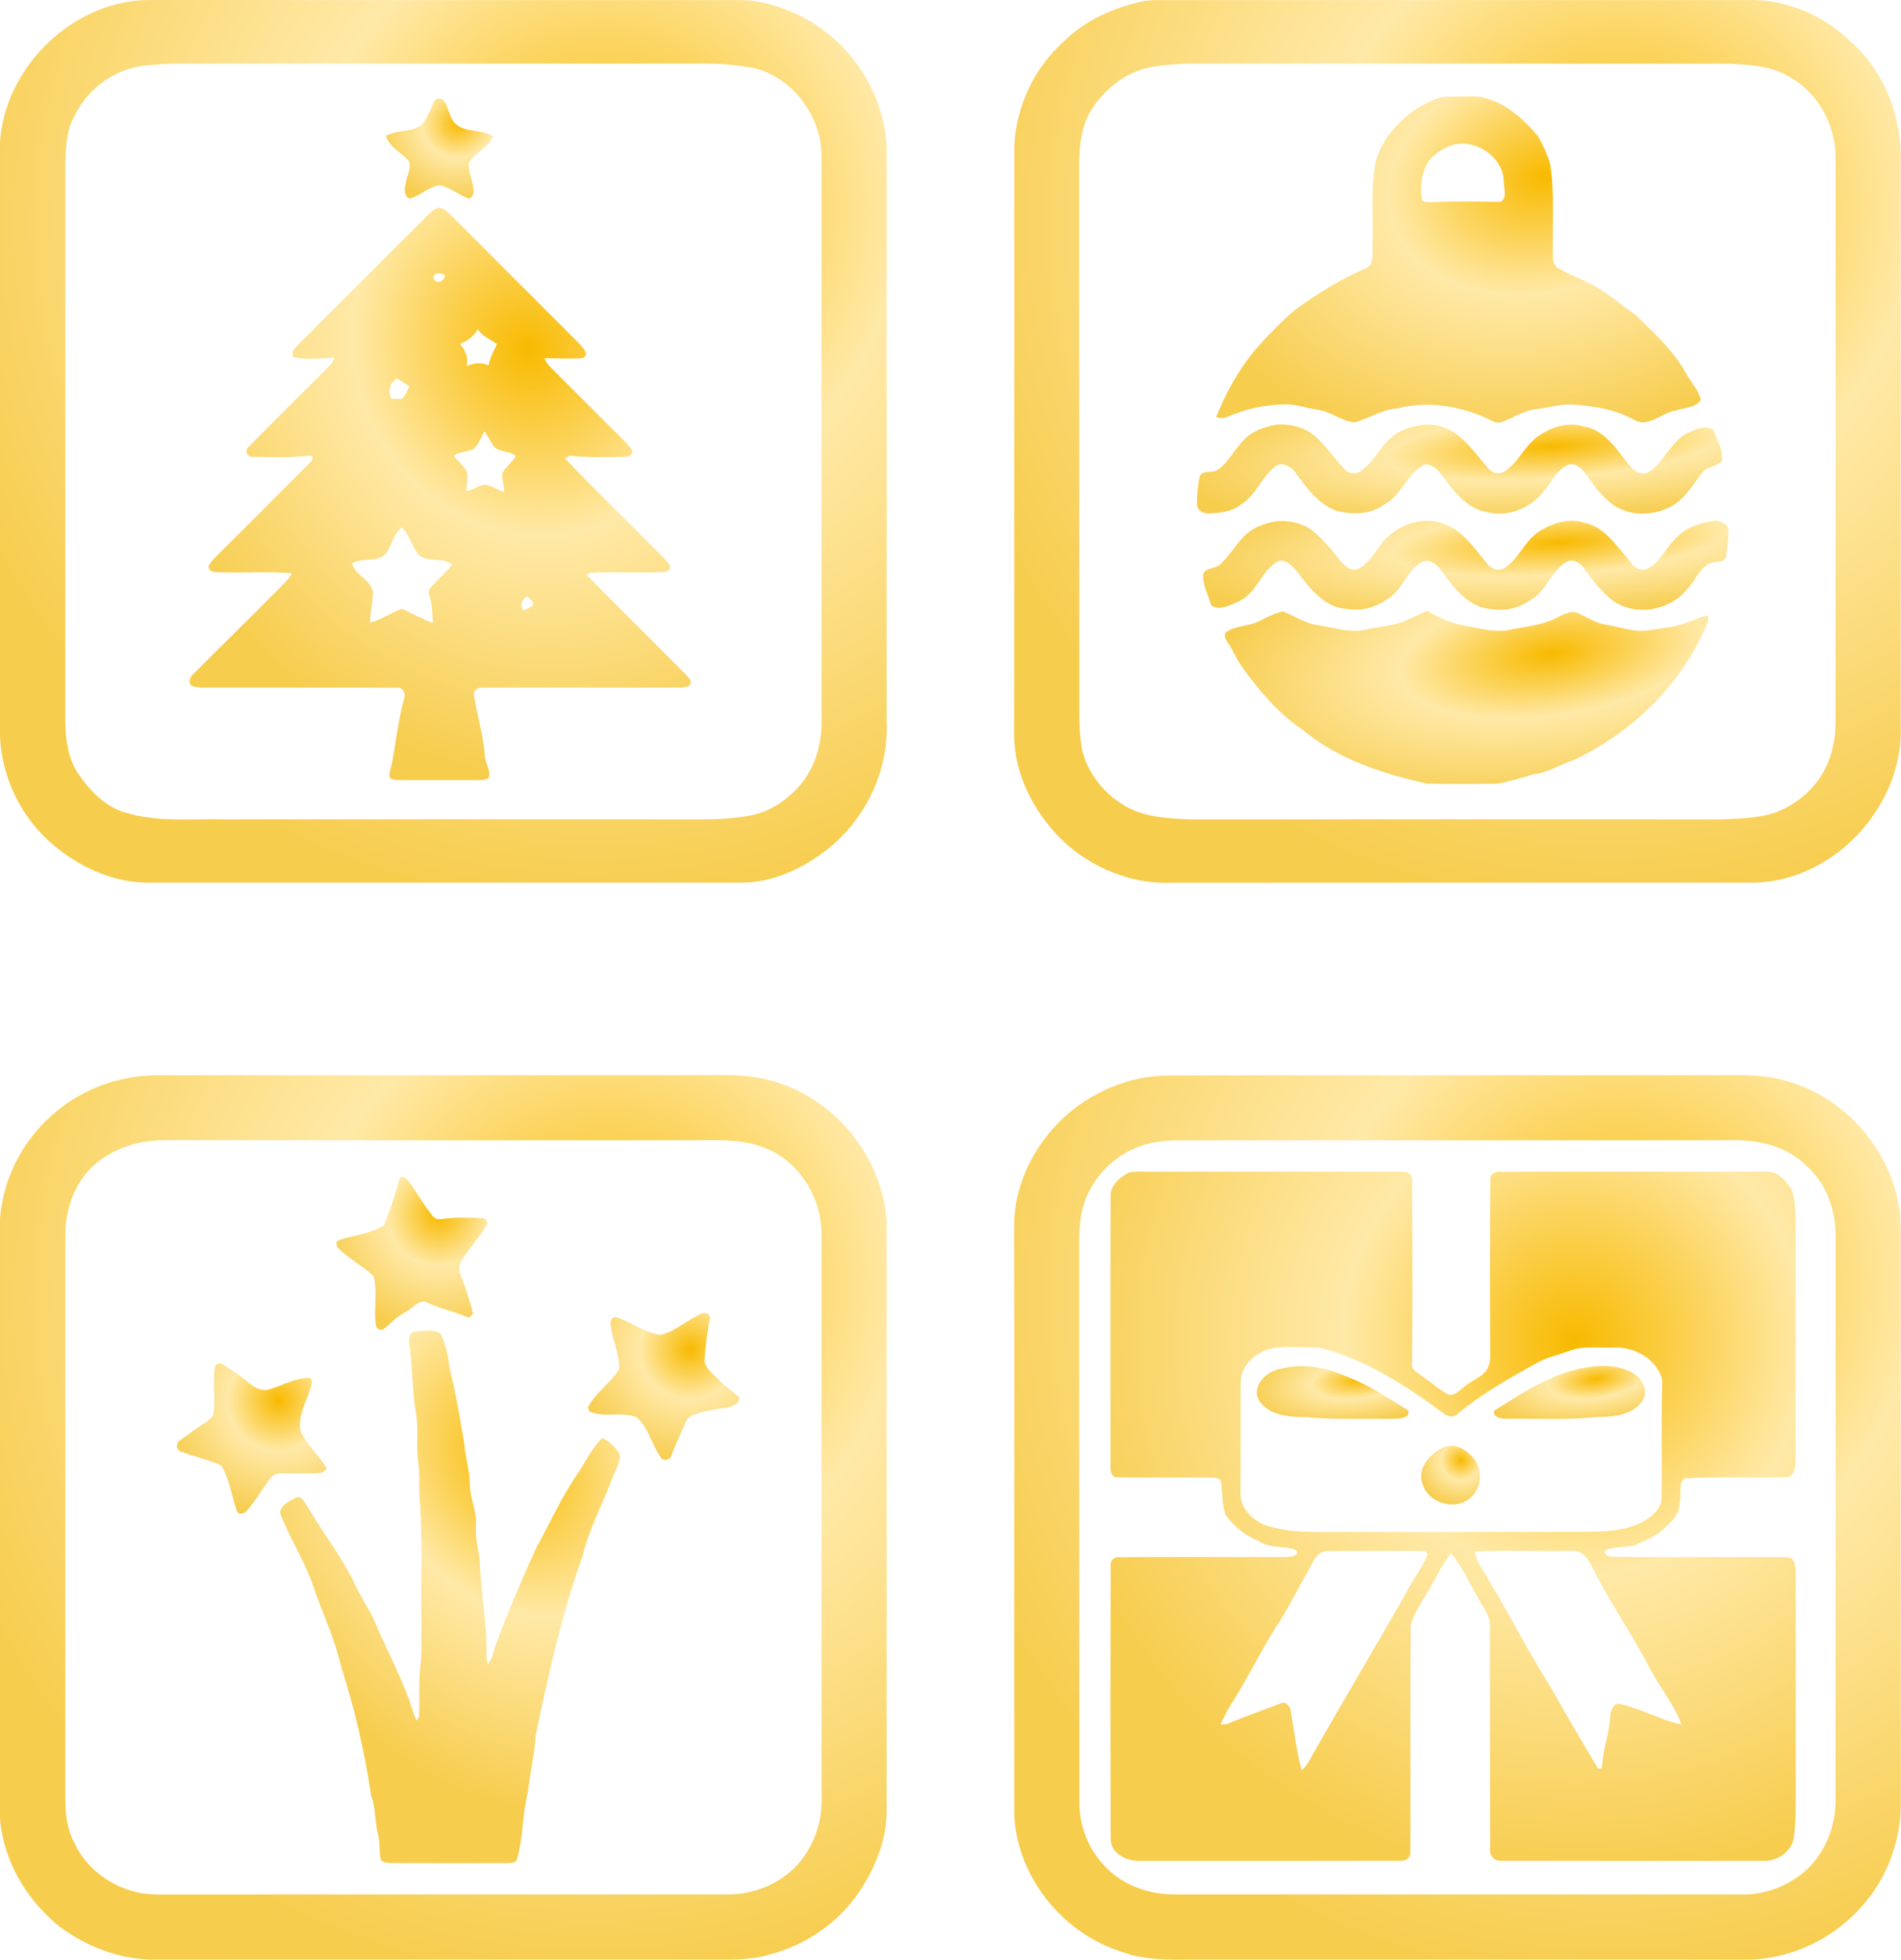 <?xml version="1.0" encoding="UTF-8"?> <svg xmlns="http://www.w3.org/2000/svg" width="714" height="736" viewBox="0 0 714 736" fill="none"> <g clip-path="url(#clip0_245_5)"> <path d="M0 53.23C1.82 27.64 22.71 5.03 47.92 0.68C53.23 -0.24 58.63 0.06 63.99 0.02C135.32 0.06 206.66 0.03 277.99 0.04C285.13 -0.03 292.05 2.21 298.55 5C318.18 13.74 332.14 33.87 333.03 55.39C333.02 127.35 333.01 199.32 333.03 271.28C333.78 289.07 325.45 306.86 311.74 318.12C302.28 325.87 290.43 331.54 278 331.45C204.34 331.44 130.69 331.44 57.03 331.45C42.25 331.84 28.01 324.94 17.42 314.95C6.97 304.96 0.6 290.94 0 276.49V53.23ZM57.16 24.42C44.82 24.69 33.32 32.41 28.01 43.47C25.07 48.57 24.9 54.59 24.52 60.31C24.53 130.64 24.54 200.98 24.51 271.32C24.69 278.04 25.61 285.09 29.52 290.76C33.75 296.87 39.25 302.65 46.52 304.96C58.64 308.84 71.51 307.4 84.02 307.66C140.35 307.62 196.68 307.62 253.01 307.66C262.84 307.63 272.78 308.06 282.47 306.09C289.12 304.68 295.02 300.76 299.62 295.85C305.92 289.03 308.77 279.56 308.56 270.39C308.56 199.69 308.57 128.99 308.55 58.28C308.36 43.64 298.06 29.58 283.81 25.71C276.63 24.26 269.29 23.73 261.98 23.86C198 23.88 134.02 23.88 70.04 23.86C65.74 23.84 61.43 23.89 57.16 24.43V24.42Z" fill="url(#paint0_radial_245_5)"></path> <path d="M429.17 0.49C432.74 -0.13 436.38 0.06 439.99 0.04C512 0.01 584.01 0.04 656.02 0.04C670.63 -0.51 685.07 5.77 695.45 15.91C708.05 27.2 714.57 44.55 713.89 61.33C713.87 131.65 713.86 201.97 713.89 272.3C715.18 302.29 689.13 330.78 658.97 331.45C585.99 331.48 513.02 331.41 440.04 331.49C423.24 332.1 406.49 324.46 395.49 311.84C386.74 301.79 380.75 288.87 380.89 275.37C380.99 201.68 380.89 127.99 380.94 54.31C381.81 39.71 388.51 25.46 399.43 15.67C407.47 7.64 418.19 2.9 429.17 0.5M433.48 25.04C423.64 26.41 415.09 33.03 409.89 41.3C406.04 47.56 405.35 55.11 405.34 62.3C405.39 130.32 405.37 198.34 405.37 266.35C405.41 271.43 405.44 276.55 406.45 281.54C408.45 290.24 414.44 297.77 422.04 302.32C429.46 306.97 438.54 307.28 447.03 307.69C509 307.62 570.97 307.63 632.94 307.66C642.39 307.62 651.91 308.05 661.27 306.47C669.87 305.22 677.57 299.99 682.76 293.13C687.59 286.6 689.52 278.34 689.43 270.31V59.4C689.5 47.42 683.29 35.37 672.81 29.31C665.8 24.68 657.12 24.33 649.01 23.89C582.01 23.83 515.02 23.86 448.02 23.88C443.15 23.88 438.28 24.23 433.48 25.03V25.04Z" fill="url(#paint1_radial_245_5)"></path> <path d="M531.85 40.95C535.88 38.66 540.17 36 544.99 36.25C548.66 36.35 552.35 36 556.01 36.4C565.03 38.12 572.21 44.52 577.86 51.41C579.53 54.5 580.96 57.73 582.13 61.04C584.07 73.03 582.91 85.2 583.29 97.28C583.33 98.73 584.17 100.09 585.44 100.8C589.92 103.55 595.06 104.98 599.54 107.73C604.74 110.7 609.12 114.85 614.14 118.09C621.08 124.88 628.54 131.51 633.22 140.16C635.04 143.51 638.04 146.41 638.81 150.21C636.83 153.31 632.27 153.06 629.08 154.23C623.94 155.12 619.2 160.71 613.83 157.69C606.86 153.74 598.82 152.54 590.95 151.94C586.16 151.54 581.59 153.21 576.87 153.64C572.2 154.15 568.33 157.04 563.98 158.49C561.63 159.32 559.61 157.44 557.54 156.67C547.38 152.34 535.82 150.54 525 153.35C519.25 153.72 514.34 156.95 508.98 158.61C504.22 158.26 500.25 154.84 495.55 153.97C491 153.38 486.61 151.62 481.98 151.87C475.81 152.04 469.66 153.19 463.89 155.4C461.57 156.1 459.17 157.91 456.77 156.49C460.36 147.81 464.87 139.42 470.81 132.11C475.57 126.58 480.65 121.31 486.16 116.52C494.45 110.5 503.16 104.99 512.6 100.93C516.26 99.67 515.44 95.3 515.52 92.3C515.84 82 514.72 71.6 516.56 61.39C518.6 52.8 524.79 45.92 531.85 40.95ZM544.39 54.85C540.96 56.48 537.32 58.52 535.66 62.13C533.73 66.18 533.22 70.98 534.19 75.35C535.62 76.23 537.38 75.76 538.97 75.86C547.15 75.51 555.35 75.67 563.53 75.82C566.2 74.48 564.83 70.59 564.78 68.21C564.7 58.51 553.15 51.31 544.39 54.85Z" fill="url(#paint2_radial_245_5)"></path> <path d="M163.24 37.52C167.51 35.21 168 41.4 169.42 43.95C171.91 50.51 180.27 47.93 185.08 51.12C183.61 55.74 178.06 57.07 176.07 61.34C175.89 64.38 177.34 67.24 177.74 70.22C178.12 71.78 178.02 74.24 176 74.55C172.22 73.18 169.04 70.27 165.04 69.55C160.97 70.18 157.88 73.45 153.95 74.56C151.33 73.84 152.01 70.44 152.46 68.47C152.75 65.86 154.69 63.2 153.61 60.61C150.91 57.26 146.34 55.43 144.92 51.09C148.98 48.59 154.48 49.86 158.39 46.85C160.64 44.08 161.84 40.73 163.24 37.52Z" fill="url(#paint3_radial_245_5)"></path> <path d="M159.02 82.41C160.61 80.9 162.02 79.03 164.1 78.18C166.05 77.55 167.65 79.15 168.93 80.37C184.4 95.87 199.89 111.36 215.39 126.84C217.09 128.6 219.09 130.22 220.1 132.52C220.08 133.87 219.38 134.54 218.02 134.53C213.52 134.8 209.02 134.51 204.52 134.48C205.11 136.45 206.73 137.81 208.11 139.24C216.62 147.7 225.08 156.22 233.6 164.69C235.01 166.12 236.52 167.5 237.5 169.29C237.6 171.25 235.48 171.59 233.99 171.58C227.28 171.69 220.55 171.81 213.86 171.15C213.43 171.38 212.56 171.84 212.13 172.07C222.54 183.03 233.47 193.49 244.08 204.26C246.57 206.91 249.47 209.23 251.53 212.26C252.26 214.12 250.02 214.87 248.62 214.82C239.75 215.13 230.84 214.69 221.99 215.04C221.56 215.24 220.71 215.65 220.28 215.85C232.56 228.28 245 240.57 257.31 252.98C258.33 254.19 260.4 255.7 258.99 257.43C257.8 258.12 256.41 258.18 255.09 258.19C230.7 258.19 206.3 258.17 181.91 258.2C180.11 257.95 177.45 258.82 178.05 261.14C179.31 268.9 181.59 276.5 182.17 284.37C182.52 286.94 184.34 289.43 183.61 292.06C182.34 293.09 180.58 292.82 179.07 292.93C169.69 292.95 160.3 292.95 150.92 292.93C149.41 292.83 147.69 293.08 146.41 292.08C145.92 290.07 146.95 288.12 147.32 286.18C148.77 278.24 149.65 270.17 151.78 262.36C152.55 260.41 151.34 257.95 149.02 258.26C126.35 258.08 103.66 258.23 80.98 258.19C78.11 258.1 75.16 258.46 72.36 257.72C70.38 256.72 71.28 254.19 72.65 253.06C84.29 241.34 96.15 229.84 107.7 218.03C108.47 217.2 109.1 216.27 109.6 215.25C100.22 214.47 90.78 215.21 81.37 214.84C79.91 214.88 77.89 214.18 78.42 212.3C79.71 210.15 81.67 208.55 83.39 206.77C94.21 195.94 105.06 185.16 115.84 174.29C116.88 173.54 118.62 170.96 116.03 171.12C109.02 171.94 101.97 171.63 94.94 171.54C92.86 171.86 91.69 168.97 93.43 167.77C103.34 157.62 113.5 147.7 123.48 137.61C124.43 136.71 125.22 135.63 125.48 134.32C120.45 134.51 115.28 135.24 110.33 134.12C108.87 132.31 110.95 130.69 112.05 129.37C127.7 113.71 143.38 98.08 159.02 82.41ZM162.76 104.19C163.57 107.13 166.97 105.81 167.13 103.29C165.76 102.69 163.01 101.92 162.76 104.19ZM172.74 129.16C174.8 131.43 176 134.37 175.28 137.46C177.91 136.33 180.85 135.91 183.52 137.23C184 134.34 185.44 131.73 186.69 129.23C184.38 127.49 181.13 126.38 179.48 123.62C177.95 126.24 175.55 128.1 172.74 129.16ZM146.89 149.67C148.23 149.79 149.58 149.82 150.93 149.77C152.39 148.6 152.85 146.68 153.75 145.12C152.23 144.03 150.66 143.01 149.04 142.09C146.33 143.78 145.63 146.81 146.89 149.67ZM181.96 162C180.65 164.12 179.91 166.67 178.12 168.45C175.74 169.87 172.63 169.43 170.39 171.18C171.87 172.97 173.61 174.54 174.97 176.43C176.24 178.89 175.05 181.71 175.21 184.34C177.99 184.18 180.15 181.66 182.98 182.07C185.14 182.82 187.11 184.02 189.29 184.72C189.53 182.26 188.23 179.84 188.77 177.43C190.18 175.2 192.33 173.54 193.74 171.29C191.43 169.18 187.78 169.97 185.59 167.77C184.27 165.92 183.29 163.85 181.96 162ZM144.24 208.6C140.77 211.18 135.96 209.34 132.28 211.51C133.23 215.97 139.28 217.6 140.09 222.28C140 226.14 139.14 229.94 138.96 233.81C143.21 232.7 146.86 230.04 150.99 228.57C154.86 230.34 158.57 232.51 162.6 233.92C162.35 230.9 162.42 227.83 161.6 224.89C161.33 223.58 160.51 222.03 161.6 220.86C164.18 217.79 167.32 215.23 169.8 212.06C166.22 208.85 160.51 211.65 157.11 208.16C154.63 205.06 153.76 200.9 150.96 198.02C147.52 200.53 147.23 205.63 144.23 208.6M196.71 229.27C197.88 228.59 199.26 228.15 200.22 227.16C200.38 225.64 198.9 224.83 197.98 223.92C196.04 225.11 194.95 227.42 196.71 229.27Z" fill="url(#paint4_radial_245_5)"></path> <path d="M479.14 159.52C484.7 158.98 490.71 160.56 494.77 164.54C498.49 168.2 501.55 172.46 505.11 176.26C506.7 178.07 509.57 178.22 511.41 176.68C516.97 172.58 519.4 165.28 525.76 162.08C531.42 159.38 538.46 158.29 544.21 161.34C550.69 164.56 554.47 170.99 559.23 176.12C560.57 177.63 562.9 178.32 564.74 177.27C570.19 174.04 572.43 167.54 577.54 163.92C582.34 160.39 588.59 158.39 594.49 160.07C602.02 161.07 606.63 167.85 610.93 173.4C612.7 175.81 615.61 178.87 618.9 177.43C625.39 173.64 627.59 164.99 634.84 162.17C637.45 160.88 641.28 159.47 643.73 161.66C644.9 165.39 647.38 169.17 646.64 173.19C644.72 175.38 640.96 174.97 639.26 177.59C635.52 182.47 632.28 188.25 626.37 190.81C619.92 193.73 611.79 193.72 605.87 189.57C601.44 186.33 598.27 181.75 595.08 177.37C593.61 175.4 590.86 173.28 588.38 174.83C584.08 177.11 582.27 181.94 579.09 185.37C574.26 191.05 566.28 194.14 558.93 192.38C551.68 191.35 546.7 185.32 542.56 179.82C540.77 177.38 538.47 174.12 535.1 174.41C528.48 177.75 526.51 185.87 520.03 189.38C514.88 193.26 507.87 193.37 501.87 191.76C494.88 189.2 490.45 182.74 486.18 177.01C484.56 174.98 481.29 173.28 478.95 175.16C473.85 179.15 471.76 185.96 466.14 189.42C462.73 192.2 458.22 192.64 453.99 192.82C451.95 192.9 449.58 191.62 449.59 189.33C449.54 185.79 449.87 182.2 450.62 178.74C451.87 176.39 455.25 177.82 457.23 176.47C461.46 173.71 463.5 168.79 467.07 165.34C470.15 161.89 474.73 160.37 479.14 159.52Z" fill="url(#paint5_radial_245_5)"></path> <path d="M477.51 196.08C481.88 195.1 486.55 195.82 490.57 197.72C496.17 201.03 499.98 206.48 504.11 211.35C505.54 212.92 507.7 214.57 509.95 213.7C515.17 211.22 517.06 205.27 521.22 201.61C527.12 196.1 536.38 193.67 543.85 197.31C550.29 200.29 554.12 206.52 558.61 211.69C560.03 213.53 562.65 214.73 564.83 213.41C570.53 210.08 572.54 203.02 578.13 199.52C583.02 196.41 589.35 194.34 595.05 196.29C602.17 197.72 606.55 204.14 610.95 209.33C612.76 211.41 614.75 214.63 617.99 213.84C623.94 211.56 625.85 204.72 630.64 201.01C634.24 197.52 639.27 196.38 644.03 195.46C646.22 195.61 649.12 196.72 649.22 199.32C649.22 202.52 648.82 205.72 648.28 208.87C647.94 211.39 644.86 210.65 643.13 211.27C638.39 212.63 636.91 217.91 633.78 221.16C627.12 229.43 613.73 231.78 605.17 225.11C600.93 221.66 597.71 217.16 594.46 212.81C593.03 210.76 590.11 209.73 587.94 211.27C582.39 214.77 580.72 222.13 574.82 225.28C570.6 228.42 565.28 229.57 560.11 228.7C551.74 228.2 546.23 220.96 541.67 214.76C540.14 212.47 537.5 209.81 534.49 210.83C528.55 213.79 526.96 221.2 521.47 224.71C517.06 228.01 511.53 229.59 506.05 228.64C497.29 228.35 491.81 220.58 486.91 214.33C485.15 212.29 482.44 209.37 479.52 211C473.64 214.73 471.97 222.73 465.43 225.73C462.25 227.09 458.03 229.69 454.84 227.23C453.93 223.25 451.35 219.49 451.98 215.29C453.31 212.99 456.63 213.63 458.4 211.82C461.71 208.68 464.06 204.7 467.22 201.43C469.93 198.54 473.74 197.02 477.51 196.08Z" fill="url(#paint6_radial_245_5)"></path> <path d="M472.86 233.3C475.75 231.83 478.67 230.25 481.89 229.59C486.27 231.37 490.31 234.12 495.11 234.79C501 235.56 506.92 237.83 512.9 236.44C518.1 235.22 523.63 235.14 528.54 232.83C531.03 231.67 533.49 230.46 536.04 229.41C540.59 231.94 545.36 234.18 550.54 235.04C555.96 235.9 561.45 237.66 566.96 236.49C572.99 235.27 579.34 234.82 584.86 231.86C587.35 230.66 590.24 228.88 593.01 230.37C596.4 231.96 599.63 234.08 603.42 234.64C608.56 235.35 613.6 237.51 618.87 236.72C621.92 236.33 624.97 235.84 628.03 235.36C632.71 234.64 636.83 232.07 641.44 231.06C641.92 233.53 640.5 235.71 639.56 237.88C629.73 258.88 611.9 275.55 591.09 285.42C585.97 286.99 581.4 290.19 576.01 290.73C571.42 292.07 566.83 293.57 562.1 294.31C553.36 294.37 544.6 294.49 535.86 294.24C519.29 290.53 502.47 285.11 489.23 274.05C480.33 268.1 473.35 259.76 467.04 251.22C464.67 248.1 463.29 244.39 461.06 241.18C460.24 240.03 459.38 238.2 460.83 237.15C464.46 234.83 469.06 235.2 472.86 233.3Z" fill="url(#paint7_radial_245_5)"></path> <path d="M21.09 417.43C31.59 408.63 45.24 403.79 58.93 403.77C126.63 403.75 194.33 403.81 262.03 403.72C271.02 403.76 280.19 403.17 288.96 405.64C312.78 411.53 331.28 433.89 333.01 458.29C333.05 532.3 333 606.32 333.04 680.34C332.94 691.06 328.72 701.35 322.87 710.18C315.06 721.87 302.81 730.34 289.24 733.88C281.39 736.36 273.08 735.74 264.97 735.81C196.32 735.85 127.66 735.74 59 735.83C45.91 736.2 33.05 731.29 22.59 723.62C10.11 713.7 1.2 698.82 0 682.77V457.56C1.19 442.07 9.04 427.23 21.09 417.43ZM56.11 428.52C47.56 429.54 39.11 433.21 33.22 439.61C27.16 446.26 24.46 455.43 24.53 464.32C24.51 534.65 24.54 604.99 24.52 675.32C24.54 681.1 25.18 687.06 28.02 692.2C32.46 701.82 41.9 708.54 52.14 710.71C56.71 711.61 61.38 711.36 66.01 711.39C135.01 711.34 204 711.37 273 711.37C282.93 711.46 293.02 707.49 299.68 700.01C305.41 693.54 308.58 684.94 308.56 676.31C308.54 605.3 308.59 534.29 308.54 463.28C308.6 449.36 299.77 435.52 286.52 430.76C276.43 427.03 265.53 428.43 255.02 428.18C193.33 428.23 131.65 428.22 69.96 428.17C65.34 428.18 60.71 427.99 56.11 428.52Z" fill="url(#paint8_radial_245_5)"></path> <path d="M437.44 403.87C504.96 403.61 572.49 403.87 640.01 403.73C650.02 403.91 660.24 402.89 670.01 405.68C692.72 411.42 710.73 431.94 713.54 455.18C714.11 460.21 713.86 465.27 713.91 470.32C713.86 538.97 713.84 607.62 713.94 676.27C714.15 689.39 709.84 702.6 701.72 712.93C691.13 726.63 674.35 735.49 656.97 735.84C589.32 735.79 521.66 735.78 454 735.81C442.92 735.64 431.45 736.87 420.87 732.77C399.16 725.83 382.44 705.16 380.96 682.33C380.84 607.98 381.05 533.63 380.88 459.28C381.16 445.94 387.07 433.15 395.89 423.3C406.48 411.71 421.68 404.38 437.44 403.87ZM433.48 428.98C422.52 430.93 412.85 438.67 408.36 448.83C405.74 454.62 405.24 461.06 405.37 467.34C405.39 536.98 405.34 606.63 405.4 676.27C405.16 686.64 409.87 696.95 417.9 703.52C424.33 708.8 432.71 711.34 440.97 711.37C512.32 711.37 583.67 711.35 655.01 711.38C663.2 711.34 671.32 708.21 677.59 702.96C685.5 696.16 689.62 685.67 689.42 675.33C689.46 605.01 689.4 534.69 689.43 464.37C689.47 454.55 686.12 444.37 678.5 437.84C671.9 431.04 662.2 428.36 652.97 428.18C582.64 428.23 512.31 428.18 441.97 428.24C439.12 428.25 436.27 428.44 433.48 428.98Z" fill="url(#paint9_radial_245_5)"></path> <path d="M417.16 449.27C416.96 445.08 420.64 442.07 424 440.29C427.62 439.64 431.34 440.06 435 439.95C465.36 439.97 495.71 439.92 526.06 439.98C528.14 439.72 530.76 440.69 530.39 443.26C530.55 466.56 530.56 489.89 530.37 513.19C531.23 515.17 533.38 516.08 534.99 517.38C538.03 519.37 540.68 521.97 543.94 523.63C546.26 524.34 548.01 522.22 549.68 520.98C551.8 519.01 554.53 517.91 556.8 516.16C558.82 514.54 559.75 511.91 559.69 509.38C559.59 487.35 559.54 465.32 559.72 443.3C559.37 440.76 561.87 439.71 564 439.98C597.31 439.88 630.62 440.04 663.93 439.91C668.37 440.14 671.58 444.03 673.36 447.77C674.24 451.89 674.54 456.14 674.48 460.36C674.42 489.68 674.48 519 674.44 548.33C674.38 550.7 674.13 554.56 670.98 554.68C658.21 555.23 645.35 554.28 632.62 555.16C630.1 557.3 631.84 561.54 630.78 564.47C630.92 569.24 626.95 572.27 623.72 575.1C620.84 577.51 617.18 578.63 613.89 580.35C610.38 581.06 606.67 580.73 603.24 581.98C601.43 583.67 604.56 584.63 605.93 584.59C626.92 584.8 647.92 584.6 668.92 584.69C670.2 584.72 671.52 584.73 672.77 585.13C674.56 586.59 674.29 589.21 674.46 591.29C674.46 617.98 674.44 644.66 674.46 671.34C674.49 677.68 674.53 684.05 673.71 690.36C672.65 695.6 667.21 699.12 662 698.75C629.34 698.76 596.68 698.81 564.02 698.72C561.41 699.06 559.32 696.88 559.67 694.31C559.55 666.31 559.67 638.3 559.61 610.31C559.68 606.4 556.8 603.38 555.21 600.04C551.82 594.43 549.23 588.27 545.01 583.21C541.88 587 539.93 591.55 537.38 595.72C534.75 600.47 531.34 605 529.86 610.26C529.61 638.58 529.87 666.93 529.7 695.26C529.98 697.44 528.08 699.01 525.97 698.72C493.34 698.81 460.7 698.77 428.06 698.76C423.22 698.94 417.04 696.02 417.16 690.45C417.06 656.35 417.06 622.24 417.16 588.14C416.81 586.02 418.42 584.41 420.54 584.74C441.36 584.57 462.18 584.75 482.99 584.65C484.54 584.66 486.24 584.52 487.29 583.22C487.01 581.25 484.61 581.61 483.18 581.14C479.6 580.72 475.83 580.86 472.76 578.65C467.71 576.74 463.57 573.17 460.34 568.92C458.95 564.95 459.15 560.61 458.59 556.48C458.25 554.82 456.25 554.9 454.95 554.84C443.27 554.72 431.59 554.98 419.92 554.7C417.39 555.02 416.97 552.28 417.11 550.43C417.12 516.71 417.04 482.99 417.15 449.27M477.15 506.47C471.31 507.95 465.91 512.89 466 519.28C465.87 532.97 466.04 546.67 465.91 560.37C465.66 566.41 470.69 571.33 476.15 573.01C486.14 576.03 496.7 575.15 507 575.25C536.67 575.21 566.35 575.33 596.02 575.22C603.14 575.16 610.59 574.75 617.06 571.47C620.39 569.54 624.05 566.6 624.09 562.39C624.33 547.71 623.89 533.02 624.35 518.36C622.54 510.36 613.81 505.56 606.02 506.03C600.39 506.27 594.5 505.23 589.12 507.37C585.48 508.75 581.63 509.54 578.13 511.3C567.53 517.17 556.84 523.1 547.5 530.91C545.84 532.62 543.38 531.85 541.81 530.47C527.88 520.21 512.93 510.54 496.03 506.14C489.75 506.08 483.36 505.2 477.15 506.47ZM491 590.54C487.01 597.21 483.78 604.32 479.38 610.75C473.5 620.01 468.75 629.94 462.89 639.22C461.17 641.87 459.69 644.67 458.43 647.56C459.01 647.54 460.19 647.49 460.77 647.46C467.42 644.5 474.36 642.23 481.15 639.58C483.04 638.79 484.63 640.8 484.8 642.51C486.11 649.94 486.94 657.52 488.89 664.81C491.24 662.76 492.4 659.8 493.98 657.2C505.2 637.5 516.82 618.02 528.03 598.31C530.56 593.26 534.27 588.77 536.2 583.44C535.39 581.96 533.38 582.61 532.03 582.38C520.97 582.4 509.91 582.39 498.85 582.41C494.24 582.27 492.92 587.36 491 590.54ZM554.01 582.65C554.42 586.63 557.4 589.7 559.08 593.2C567.01 606.36 573.92 620.11 582.15 633.08C588.04 643.51 594.07 653.88 600.23 664.14C600.59 664.11 601.32 664.06 601.68 664.03C601.82 657.31 604.55 651.05 604.75 644.35C605.01 642.51 605.71 639.91 607.96 639.75C616.12 641.36 623.5 645.91 631.59 647.56C628.69 640 623.48 633.67 619.71 626.57C612.84 613.33 604.24 601.11 597.6 587.74C596.34 584.68 593.59 581.92 590.02 582.36C578.02 582.66 566 581.98 554.01 582.65Z" fill="url(#paint10_radial_245_5)"></path> <path d="M150.18 442.23C152.27 441.2 153.36 443.55 154.45 444.89C157.07 448.88 159.6 452.94 162.58 456.68C163.58 458.07 165.42 457.84 166.9 457.65C171.62 457.01 176.4 457.18 181.15 457.4C182.41 457.35 183.58 459.05 182.74 460.14C179.91 464.84 176.14 468.91 173.24 473.57C172.21 475.23 172.3 477.33 173.1 479.07C174.98 483.75 176.45 488.58 177.73 493.45C177.32 493.79 176.48 494.47 176.06 494.81C170.8 492.47 165.08 491.41 159.91 488.87C156.8 488.19 154.93 491.39 152.43 492.6C149.32 494.1 146.99 496.64 144.42 498.86C143.48 499.88 141.93 499.28 141.31 498.24C140.11 491.97 142.04 485.28 140.27 479.16C136.23 475.44 131.24 472.72 127.22 468.91C126.27 468.09 125.9 466.53 127.1 465.76C132.78 463.73 139.25 463.41 144.32 460.02C146.51 454.17 148.56 448.26 150.18 442.23Z" fill="url(#paint11_radial_245_5)"></path> <path d="M262.36 493.83C263.94 492.54 266.91 492.69 266.65 495.34C265.54 500.28 265.03 505.33 264.63 510.38C264.5 513.7 267.63 515.58 269.6 517.77C271.93 520.32 274.85 522.19 277.42 524.45C278.26 526.88 275.24 528 273.41 528.52C268.89 529.06 264.36 529.82 260.09 531.47C259.04 531.9 258.14 532.7 257.67 533.75C255.83 538.05 253.78 542.26 252.14 546.64C251.69 548.25 249.21 548.79 248.25 547.34C244.77 542.58 243.67 536.09 239.09 532.23C233.53 529.8 226.95 532.59 221.33 529.94C221.2 529.58 220.95 528.85 220.82 528.48C223.64 522.95 229.28 519.4 232.56 514.17C232.87 508.16 229.49 502.45 229.3 496.41C229.42 495.23 230.59 494.2 231.78 494.71C237.32 496.51 242.18 500.49 248 501.25C253.31 500.08 257.48 496.1 262.36 493.83Z" fill="url(#paint12_radial_245_5)"></path> <path d="M153.74 504.25C153.38 502.53 153.83 500.14 155.96 499.96C159.08 499.87 162.87 498.89 165.55 500.86C167.26 504.77 168.42 508.97 168.75 513.23C171.21 522.85 172.77 532.68 174.43 542.47C174.7 547.5 176.52 552.31 176.46 557.37C176.45 562.48 179.09 567.19 178.78 572.35C178.46 576.73 179.38 581.03 180.16 585.32C180.45 597.68 183.16 609.9 182.67 622.31C182.81 622.93 183.08 624.17 183.22 624.8C185.23 622.9 185.23 619.96 186.26 617.56C190.74 605.34 195.9 593.39 201.26 581.53C206.38 572.33 210.64 562.63 216.58 553.9C219.76 549.29 222.14 544.08 226.13 540.06C228.92 541.01 230.97 543.38 232.61 545.73C233.38 549.29 230.74 552.52 229.7 555.8C226.12 565.35 221.11 574.39 218.81 584.38C210.92 606.17 206.04 628.88 201.2 651.51C200.85 658.76 199 665.79 198.28 673C196.15 681.19 196.58 689.8 194.26 697.95C193.78 699.84 191.48 699.5 190 699.61C175.64 699.6 161.28 699.66 146.92 699.59C145.34 699.56 142.93 699.46 142.82 697.36C142.45 694.42 142.66 691.41 141.94 688.52C140.7 683.89 141.21 678.97 139.43 674.46C136.96 657.83 133.15 641.32 127.98 625.31C125.64 615.03 120.97 605.5 117.63 595.55C114.39 586.07 108.8 577.65 105.24 568.32C105.08 565.23 108.76 563.64 111.11 562.43C113.44 561.3 114.43 564.44 115.53 565.84C121.37 575.85 128.73 584.96 133.61 595.52C135.53 599.76 138.22 603.59 140.25 607.77C144.52 617.91 149.69 627.66 153.57 637.97C154.5 640.68 155.24 643.46 156.48 646.07C157.19 645.31 157.51 644.42 157.44 643.39C157.69 637.38 157.15 631.34 157.92 625.35C158.58 619.71 158.18 614.01 158.31 608.35C158.04 593 158.92 577.62 157.55 562.31C157.4 557.85 157.65 553.36 157.09 548.92C156.17 543.13 157.26 537.25 156.36 531.46C154.74 522.47 154.95 513.29 153.74 504.25Z" fill="url(#paint13_radial_245_5)"></path> <path d="M80.81 513.11C82.5 510.19 85.57 513.92 87.5 514.87C91.75 517.02 94.83 522.09 99.96 522C105.3 520.75 110.23 517.55 115.82 517.37C117.78 517.53 117.06 520.01 116.66 521.21C115.03 526.42 111.87 531.68 112.84 537.31C115.22 542.62 119.94 546.49 122.78 551.54C122.3 551.92 121.34 552.66 120.86 553.04C115.56 553.5 110.22 553.08 104.9 553.32C103.66 553.34 102.46 553.95 101.69 554.93C98.59 558.89 96.15 563.36 92.82 567.16C91.95 568.37 89.72 569.16 88.98 567.37C86.91 561.75 86.29 555.46 83.11 550.31C78.1 547.92 72.49 547.01 67.4 544.8C66.08 543.86 66.19 541.85 67.46 540.97C70.44 538.91 73.26 536.61 76.37 534.73C77.73 533.74 79.37 532.85 80.08 531.24C81.08 525.26 79.71 519.07 80.81 513.11Z" fill="url(#paint14_radial_245_5)"></path> <path d="M481.45 513.95C489.73 511.71 498.47 513.72 506.17 517.05C514.03 520.06 521.1 524.7 528.18 529.18C529.78 529.71 529.04 531.8 527.72 532.12C525.28 533.09 522.58 532.66 520.03 532.78C510.33 532.62 500.61 533.18 490.95 532.15C484.58 532.2 476.6 531.68 472.8 525.76C470.01 519.99 476.06 514.58 481.45 513.95Z" fill="url(#paint15_radial_245_5)"></path> <path d="M596.13 513.45C602.15 512.49 608.91 512.62 614.14 516.12C617.27 518.19 619.24 522.75 616.87 526.1C613.07 531.36 606 532.16 600.01 532.08C588.73 533.27 577.36 532.61 566.04 532.76C564.18 532.74 560.35 532.38 561.19 529.69C572.1 522.95 583.15 515.36 596.13 513.45Z" fill="url(#paint16_radial_245_5)"></path> <path d="M541.41 543.79C546.73 540.91 552.79 545.44 555.12 550.2C556.49 554.12 555.93 559.1 552.72 562.02C547.3 567.61 536.46 564.69 534.32 557.26C532.14 551.66 536.77 546.3 541.41 543.79Z" fill="url(#paint17_radial_245_5)"></path> </g> <defs> <radialGradient id="paint0_radial_245_5" cx="0" cy="0" r="1" gradientUnits="userSpaceOnUse" gradientTransform="translate(225.367 81.793) rotate(158.489) scale(259.444 258.525)"> <stop stop-color="#F8BA00"></stop> <stop offset="0.432" stop-color="#FFE9A7"></stop> <stop offset="1" stop-color="#F7CD4E"></stop> </radialGradient> <radialGradient id="paint1_radial_245_5" cx="0" cy="0" r="1" gradientUnits="userSpaceOnUse" gradientTransform="translate(606.238 81.81) rotate(158.484) scale(259.432 258.56)"> <stop stop-color="#F8BA00"></stop> <stop offset="0.432" stop-color="#FFE9A7"></stop> <stop offset="1" stop-color="#F7CD4E"></stop> </radialGradient> <radialGradient id="paint2_radial_245_5" cx="0" cy="0" r="1" gradientUnits="userSpaceOnUse" gradientTransform="translate(579.942 66.429) rotate(165.077) scale(136.524 99.229)"> <stop stop-color="#F8BA00"></stop> <stop offset="0.432" stop-color="#FFE9A7"></stop> <stop offset="1" stop-color="#F7CD4E"></stop> </radialGradient> <radialGradient id="paint3_radial_245_5" cx="0" cy="0" r="1" gradientUnits="userSpaceOnUse" gradientTransform="translate(172.093 46.278) rotate(159.681) scale(31.034 29.519)"> <stop stop-color="#F8BA00"></stop> <stop offset="0.432" stop-color="#FFE9A7"></stop> <stop offset="1" stop-color="#F7CD4E"></stop> </radialGradient> <radialGradient id="paint4_radial_245_5" cx="0" cy="0" r="1" gradientUnits="userSpaceOnUse" gradientTransform="translate(198.589 131.067) rotate(155.671) scale(149.72 164.167)"> <stop stop-color="#F8BA00"></stop> <stop offset="0.432" stop-color="#FFE9A7"></stop> <stop offset="1" stop-color="#F7CD4E"></stop> </radialGradient> <radialGradient id="paint5_radial_245_5" cx="0" cy="0" r="1" gradientUnits="userSpaceOnUse" gradientTransform="translate(583.009 167.673) rotate(176.156) scale(143.221 27.985)"> <stop stop-color="#F8BA00"></stop> <stop offset="0.432" stop-color="#FFE9A7"></stop> <stop offset="1" stop-color="#F7CD4E"></stop> </radialGradient> <radialGradient id="paint6_radial_245_5" cx="0" cy="0" r="1" gradientUnits="userSpaceOnUse" gradientTransform="translate(585.405 203.732) rotate(176.151) scale(143.329 28.041)"> <stop stop-color="#F8BA00"></stop> <stop offset="0.432" stop-color="#FFE9A7"></stop> <stop offset="1" stop-color="#F7CD4E"></stop> </radialGradient> <radialGradient id="paint7_radial_245_5" cx="0" cy="0" r="1" gradientUnits="userSpaceOnUse" gradientTransform="translate(582.847 245.445) rotate(171.929) scale(132.836 53.938)"> <stop stop-color="#F8BA00"></stop> <stop offset="0.432" stop-color="#FFE9A7"></stop> <stop offset="1" stop-color="#F7CD4E"></stop> </radialGradient> <radialGradient id="paint8_radial_245_5" cx="0" cy="0" r="1" gradientUnits="userSpaceOnUse" gradientTransform="translate(225.343 485.648) rotate(158.445) scale(259.493 258.995)"> <stop stop-color="#F8BA00"></stop> <stop offset="0.432" stop-color="#FFE9A7"></stop> <stop offset="1" stop-color="#F7CD4E"></stop> </radialGradient> <radialGradient id="paint9_radial_245_5" cx="0" cy="0" r="1" gradientUnits="userSpaceOnUse" gradientTransform="translate(606.241 485.654) rotate(158.447) scale(259.512 259)"> <stop stop-color="#F8BA00"></stop> <stop offset="0.432" stop-color="#FFE9A7"></stop> <stop offset="1" stop-color="#F7CD4E"></stop> </radialGradient> <radialGradient id="paint10_radial_245_5" cx="0" cy="0" r="1" gradientUnits="userSpaceOnUse" gradientTransform="translate(591.249 503.786) rotate(158.282) scale(200.786 201.616)"> <stop stop-color="#F8BA00"></stop> <stop offset="0.432" stop-color="#FFE9A7"></stop> <stop offset="1" stop-color="#F7CD4E"></stop> </radialGradient> <radialGradient id="paint11_radial_245_5" cx="0" cy="0" r="1" gradientUnits="userSpaceOnUse" gradientTransform="translate(164.695 456.142) rotate(158.141) scale(44.257 44.67)"> <stop stop-color="#F8BA00"></stop> <stop offset="0.432" stop-color="#FFE9A7"></stop> <stop offset="1" stop-color="#F7CD4E"></stop> </radialGradient> <radialGradient id="paint12_radial_245_5" cx="0" cy="0" r="1" gradientUnits="userSpaceOnUse" gradientTransform="translate(259.214 506.647) rotate(158.949) scale(44.062 43.144)"> <stop stop-color="#F8BA00"></stop> <stop offset="0.432" stop-color="#FFE9A7"></stop> <stop offset="1" stop-color="#F7CD4E"></stop> </radialGradient> <radialGradient id="paint13_radial_245_5" cx="0" cy="0" r="1" gradientUnits="userSpaceOnUse" gradientTransform="translate(191.514 548.985) rotate(148.153) scale(108.782 142.42)"> <stop stop-color="#F8BA00"></stop> <stop offset="0.432" stop-color="#FFE9A7"></stop> <stop offset="1" stop-color="#F7CD4E"></stop> </radialGradient> <radialGradient id="paint14_radial_245_5" cx="0" cy="0" r="1" gradientUnits="userSpaceOnUse" gradientTransform="translate(104.566 525.932) rotate(158.364) scale(43.909 43.957)"> <stop stop-color="#F8BA00"></stop> <stop offset="0.432" stop-color="#FFE9A7"></stop> <stop offset="1" stop-color="#F7CD4E"></stop> </radialGradient> <radialGradient id="paint15_radial_245_5" cx="0" cy="0" r="1" gradientUnits="userSpaceOnUse" gradientTransform="translate(510.659 517.885) rotate(172.17) scale(41.69 16.436)"> <stop stop-color="#F8BA00"></stop> <stop offset="0.432" stop-color="#FFE9A7"></stop> <stop offset="1" stop-color="#F7CD4E"></stop> </radialGradient> <radialGradient id="paint16_radial_245_5" cx="0" cy="0" r="1" gradientUnits="userSpaceOnUse" gradientTransform="translate(599.535 517.841) rotate(172.117) scale(41.588 16.503)"> <stop stop-color="#F8BA00"></stop> <stop offset="0.432" stop-color="#FFE9A7"></stop> <stop offset="1" stop-color="#F7CD4E"></stop> </radialGradient> <radialGradient id="paint17_radial_245_5" cx="0" cy="0" r="1" gradientUnits="userSpaceOnUse" gradientTransform="translate(548.688 548.329) rotate(158.401) scale(17.19 17.185)"> <stop stop-color="#F8BA00"></stop> <stop offset="0.432" stop-color="#FFE9A7"></stop> <stop offset="1" stop-color="#F7CD4E"></stop> </radialGradient> <clipPath id="clip0_245_5"> <rect width="713.95" height="735.86" fill="white"></rect> </clipPath> </defs> </svg> 